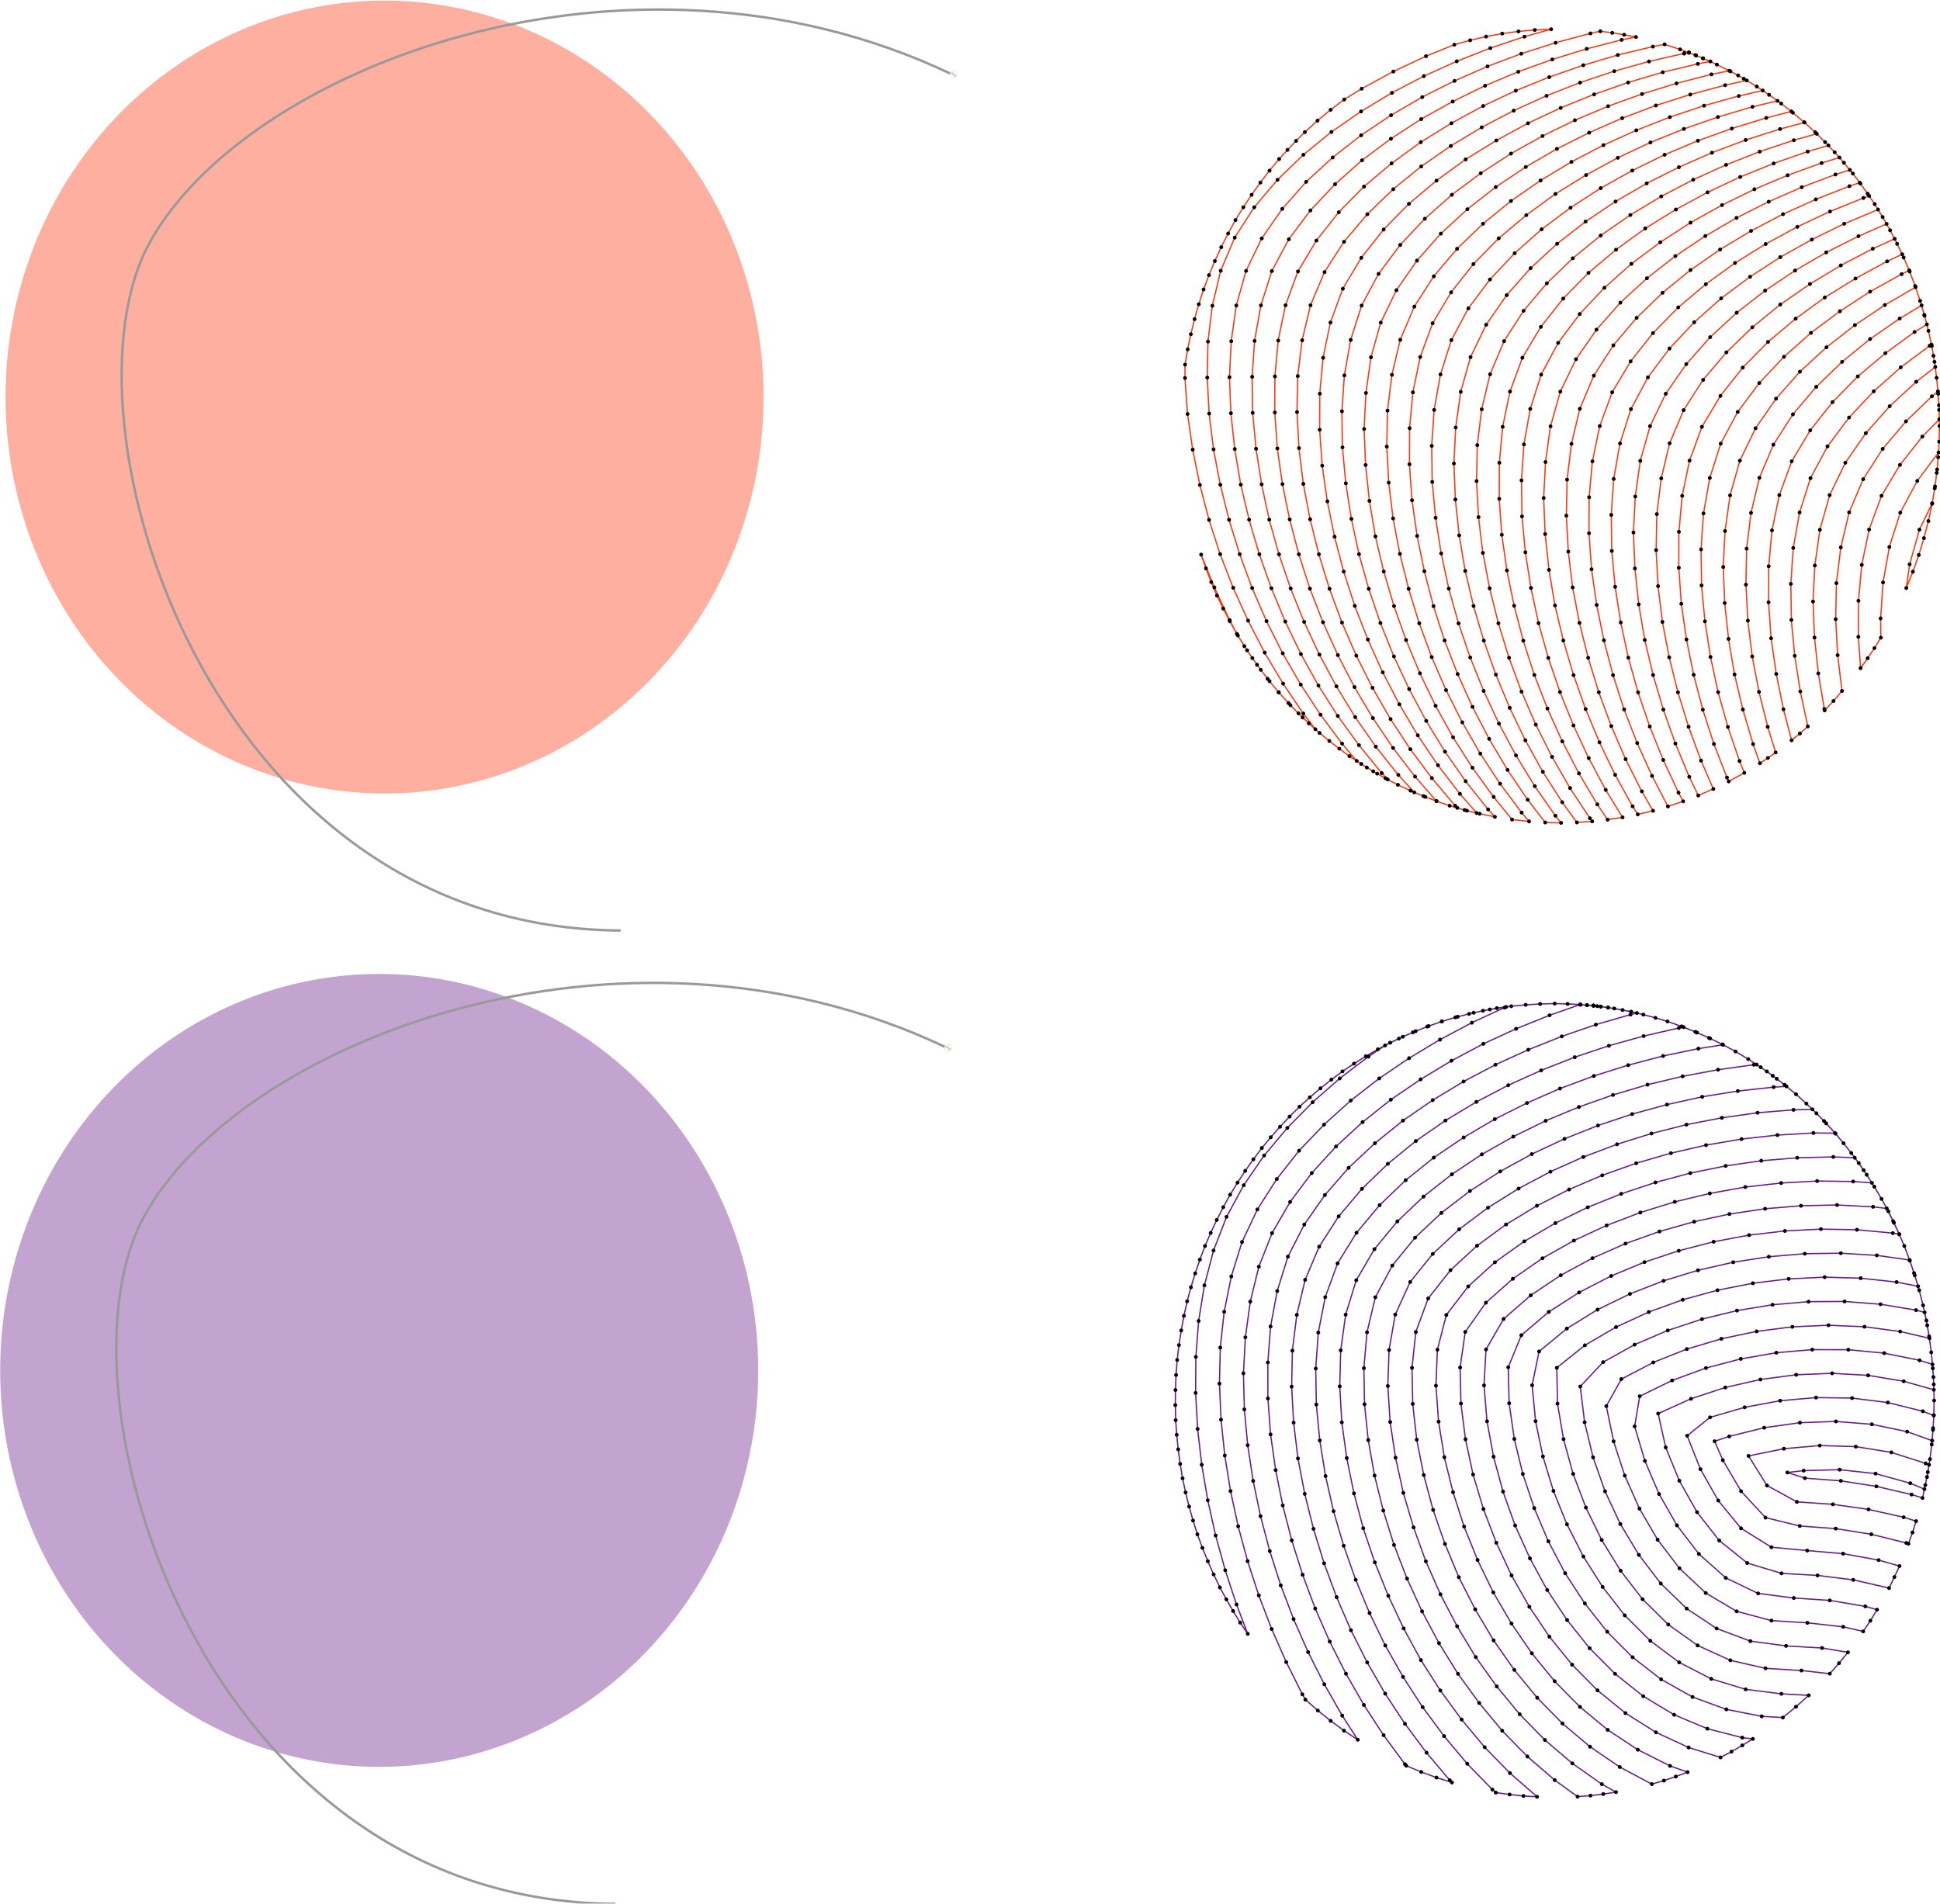 <?xml version="1.0" encoding="UTF-8" standalone="no"?>
<!-- Created with Inkscape (http://www.inkscape.org/) -->

<svg
   id="svg5"
   version="1.1"
   viewBox="0 0 161.616 158.621"
   height="158.621mm"
   width="161.616mm"
   sodipodi:docname="guidedfillstrategies.svg"
   inkscape:version="1.4 (e7c3feb100, 2024-10-09)"
   xmlns:inkscape="http://www.inkscape.org/namespaces/inkscape"
   xmlns:sodipodi="http://sodipodi.sourceforge.net/DTD/sodipodi-0.dtd"
   xmlns="http://www.w3.org/2000/svg"
   xmlns:svg="http://www.w3.org/2000/svg"
   xmlns:inkstitch="http://inkstitch.org/namespace">
  <sodipodi:namedview
     id="namedview7"
     pagecolor="#ffffff"
     bordercolor="#666666"
     borderopacity="1.0"
     inkscape:showpageshadow="2"
     inkscape:pageopacity="0.0"
     inkscape:pagecheckerboard="0"
     inkscape:deskcolor="#d1d1d1"
     inkscape:document-units="mm"
     showgrid="false"
     inkscape:zoom="0.5946522"
     inkscape:cx="442.27533"
     inkscape:cy="419.57299"
     inkscape:window-width="1920"
     inkscape:window-height="1131"
     inkscape:window-x="0"
     inkscape:window-y="32"
     inkscape:window-maximized="1"
     inkscape:current-layer="svg5" />
  <defs
     id="defs2">
    <marker
       orient="auto"
       id="inkstitch-needle-point">
      <circle
         cx="0"
         cy="0"
         r="1.5"
         style="opacity:0.8;fill:context-stroke"
         id="circle600"
         inkstitch:running_stitch_length_mm="1.5" />
    </marker>
    <marker
       refX="10"
       refY="5"
       orient="auto"
       id="inkstitch-guide-line-marker">
      <g
         id="inkstitch-guide-line-group">
        <path
           style="fill:#fafafa;fill-opacity:0.8;stroke:#ff5500;stroke-width:0.5;stroke-linecap:round;stroke-linejoin:miter;stroke-miterlimit:4;stroke-dasharray:1, 1;stroke-dashoffset:0;stroke-opacity:1"
           d="M 10.129,5.292 A 4.837,4.837 0 0 1 5.292,10.129 4.837,4.837 0 0 1 0.454,5.292 4.837,4.837 0 0 1 5.292,0.454 4.837,4.837 0 0 1 10.129,5.292 Z"
           id="inkstitch-guide-line-marker-circle"
           inkstitch:running_stitch_length_mm="1.5" />
        <path
           style="fill:none;stroke:#000000;stroke-width:0.4;stroke-linecap:round;stroke-miterlimit:4"
           id="inkstitch-guide-line-marker-spiral"
           d="M 1.751,6.273 3.456,5.283 7.104,7.4 8.819,6.405 M 1.796,4.13 3.456,3.167 7.104,5.283 8.848,4.272 M 1.632,5.283 3.456,4.225 7.104,6.342 8.956,5.268"
           inkstitch:running_stitch_length_mm="1.5"
           inkstitch:stroke_method="zigzag_stitch" />
      </g>
    </marker>
    <marker
       refX="10"
       refY="5"
       orient="auto"
       id="inkstitch-guide-line-marker-2">
      <g
         id="inkstitch-guide-line-group-2">
        <path
           style="fill:#fafafa;fill-opacity:0.8;stroke:#ff5500;stroke-width:0.5;stroke-linecap:round;stroke-linejoin:miter;stroke-miterlimit:4;stroke-dasharray:1, 1;stroke-dashoffset:0;stroke-opacity:1"
           d="M 10.129,5.292 A 4.837,4.837 0 0 1 5.292,10.129 4.837,4.837 0 0 1 0.454,5.292 4.837,4.837 0 0 1 5.292,0.454 4.837,4.837 0 0 1 10.129,5.292 Z"
           id="inkstitch-guide-line-marker-circle-7"
           inkstitch:running_stitch_length_mm="1.5" />
        <path
           style="fill:none;stroke:#000000;stroke-width:0.4;stroke-linecap:round;stroke-miterlimit:4"
           id="inkstitch-guide-line-marker-spiral-3"
           d="M 1.751,6.273 3.456,5.283 7.104,7.4 8.819,6.405 M 1.796,4.13 3.456,3.167 7.104,5.283 8.848,4.272 M 1.632,5.283 3.456,4.225 7.104,6.342 8.956,5.268"
           inkstitch:running_stitch_length_mm="1.5"
           inkstitch:stroke_method="zigzag_stitch" />
      </g>
    </marker>
    <marker
       refX="10"
       refY="5"
       orient="auto"
       id="inkstitch-guide-line-marker-2-3">
      <g
         id="inkstitch-guide-line-group-2-9">
        <path
           style="fill:#fafafa;fill-opacity:0.8;stroke:#ff5500;stroke-width:0.5;stroke-linecap:round;stroke-linejoin:miter;stroke-miterlimit:4;stroke-dasharray:1, 1;stroke-dashoffset:0;stroke-opacity:1"
           d="M 10.129,5.292 A 4.837,4.837 0 0 1 5.292,10.129 4.837,4.837 0 0 1 0.454,5.292 4.837,4.837 0 0 1 5.292,0.454 4.837,4.837 0 0 1 10.129,5.292 Z"
           id="inkstitch-guide-line-marker-circle-7-9"
           inkstitch:running_stitch_length_mm="1.5" />
        <path
           style="fill:none;stroke:#000000;stroke-width:0.4;stroke-linecap:round;stroke-miterlimit:4"
           id="inkstitch-guide-line-marker-spiral-3-9"
           d="M 1.751,6.273 3.456,5.283 7.104,7.4 8.819,6.405 M 1.796,4.13 3.456,3.167 7.104,5.283 8.848,4.272 M 1.632,5.283 3.456,4.225 7.104,6.342 8.956,5.268"
           inkstitch:running_stitch_length_mm="1.5"
           inkstitch:stroke_method="zigzag_stitch" />
      </g>
    </marker>
  </defs>
  <g
     inkscape:label="Calque 1"
     inkscape:groupmode="layer"
     id="layer1"
     style="display:inline;opacity:0.4"
     transform="matrix(0.772 0 0 0.772 -40.348 -131.178)">
    <g
       id="g546-7"
       style="display:inline;opacity:1"
       transform="translate(-2.511, 95.735)"
       inkscape:label="copier">
      <path
         id="path184-9"
         style="opacity:1;fill:#fe370f;stroke-width:2;stroke-linecap:square;stroke-dasharray:1.058, 0.265;paint-order:markers stroke fill"
         d="M 137.174,117.038 A 40.9,42.788 0 0 1 96.273,159.826 40.9,42.788 0 0 1 55.373,117.038 40.9,42.788 0 0 1 96.273,74.25 40.9,42.788 0 0 1 137.174,117.038 Z"
         inkstitch:fill_method="guided_fill"
         inkstitch:guided_fill_strategy="0"
         inkstitch:row_spacing_mm="2"
         inkstitch:underpath="False"
         inkstitch:fill_underlay="False"
         inkstitch:running_stitch_length_mm="1.5" />
      <path
         style="fill:none;stroke:#000000;stroke-width:0.265px;stroke-linecap:butt;stroke-linejoin:miter;stroke-opacity:1;marker-start:url(#inkstitch-guide-line-marker-2)"
         d="M 157.309,82.115 C 122.345,65.557 80.963,81.611 70.8,100.609 c -10.163,18.998 6.285,73.757 50.957,74.005"
         id="path413-0"
         sodipodi:nodetypes="czc"
         inkstitch:running_stitch_length_mm="1.5"
         inkstitch:stroke_method="zigzag_stitch" />
    </g>
    <g
       id="g546-7-1"
       style="display:inline"
       transform="translate(-3.088, 200.786)"
       inkscape:label="decalage parallele">
      <path
         id="path184-9-7"
         style="opacity:1;fill:#6a1c8a;stroke-width:2;stroke-linecap:square;stroke-dasharray:1.058, 0.265;paint-order:markers stroke fill"
         d="M 137.174,117.038 A 40.9,42.788 0 0 1 96.273,159.826 40.9,42.788 0 0 1 55.373,117.038 40.9,42.788 0 0 1 96.273,74.25 40.9,42.788 0 0 1 137.174,117.038 Z"
         inkstitch:fill_method="guided_fill"
         inkstitch:guided_fill_strategy="1"
         inkstitch:row_spacing_mm="2"
         inkstitch:underpath="False"
         inkstitch:fill_underlay="False"
         inkstitch:running_stitch_length_mm="1.5" />
      <path
         style="fill:none;stroke:#000000;stroke-width:0.265px;stroke-linecap:butt;stroke-linejoin:miter;stroke-opacity:1;marker-start:url(#inkstitch-guide-line-marker-2-3)"
         d="M 157.309,82.115 C 122.345,65.557 80.963,81.611 70.8,100.609 c -10.163,18.998 6.285,73.757 50.957,74.005"
         id="path413-0-2"
         sodipodi:nodetypes="czc"
         inkstitch:running_stitch_length_mm="1.5"
         inkstitch:stroke_method="zigzag_stitch" />
    </g>
  </g>
  <g
     id="__inkstitch_stitch_plan__"
     inkscape:label="Plan de broderie"
     inkscape:groupmode="layer"
     transform="translate(87.689, -124.022)">
    <g
       id="__color_block_0__"
       inkscape:label="color block 1">
      <path
         id="object227"
         style="fill:none;stroke:#fd370f;stroke-width:0.4;marker-start:url(#inkstitch-needle-point);marker-mid:url(#inkstitch-needle-point);marker-end:url(#inkstitch-needle-point)"
         d="m 200.053,484.554 2.212,0.898 2.212,0.898 -2.212,-0.898 -2.212,-0.898 4.425,1.797 4.35,1.968 4.27,2.137 4.184,2.301 4.093,2.462 3.876,2.599 3.777,2.739 3.674,2.875 3.568,3.006 3.458,3.134 3.114,3.106 3.013,3.203 2.91,3.297 2.805,3.388 2.365,3.148 2.289,3.203 2.214,3.256 2.499,4.078 2.351,4.164 2.201,4.245 2.05,4.321 1.897,4.391 1.726,4.58 1.558,4.638 1.39,4.691 1.222,4.738 1.054,4.779 0.852,4.989 0.666,5.016 0.482,5.036 0.301,5.051 0.122,5.059 -0.117,4.919 -0.289,4.911 -0.462,4.898 -0.636,4.879 -0.81,4.854 -1.17,5.427 -1.399,5.372 -1.626,5.307 -1.851,5.233 -2.074,5.149 1.05,-7.446 3.075,-10.903 4.024,-8.32 0.883,-5.293 0.659,-5.325 0.443,-5.347 -6.688,8.952 -5.343,9.984 -3.429,10.79 -1.988,11.151 -0.762,11.307 0.086,6.058 -2.013,3.267 -2.141,3.186 -2.233,3.12 -0.697,-9.843 0.038,-11.334 1.036,-11.283 2.305,-11.093 3.901,-10.626 5.806,-9.722 7.024,-8.888 5.346,-5.442 -0.11,-4.398 -0.319,-4.388 -1.907,1.554 -8.147,7.875 -7.321,8.649 -6.131,9.528 -4.408,10.425 -2.625,11.018 -1.387,11.247 -0.225,11.332 0.612,11.318 1.371,11.252 -2.675,3.155 -2.777,2.933 -0.102,-0.43 -1.889,-11.178 -1.204,-11.271 -0.46,-11.326 0.567,-11.319 1.582,-11.221 3.075,-10.903 4.927,-10.187 6.453,-9.307 7.508,-8.487 8.344,-7.671 5.978,-4.665 -0.579,-3.517 -0.621,-3.51 -0.58,0.377 -9.084,6.78 -8.475,7.524 -7.767,8.25 -6.782,9.078 -5.343,9.984 -3.429,10.79 -1.988,11.151 -0.762,11.307 0.161,11.333 1.061,11.286 1.751,11.199 2.375,10.99 -2.504,2.24 -2.605,2.123 -2.558,-9.747 -2.264,-11.107 -1.615,-11.22 -0.801,-11.306 0.038,-11.334 1.036,-11.283 2.305,-11.093 3.901,-10.626 5.806,-9.722 7.024,-8.888 7.942,-8.085 8.673,-7.296 9.166,-6.67 3.876,-2.394 -0.814,-2.997 -0.853,-2.986 -6.874,4.142 -9.32,6.451 -8.787,7.16 -8.147,7.875 -7.321,8.649 -6.131,9.528 -4.408,10.425 -2.625,11.018 -1.386,11.247 -0.225,11.331 0.612,11.318 1.371,11.252 2.132,11.134 2.75,10.997 2.485,8.055 -2.444,1.735 -2.501,1.654 -2.137,-6.017 -3.217,-10.87 -2.623,-11.029 -1.889,-11.178 -1.204,-11.271 -0.46,-11.326 0.567,-11.319 1.582,-11.221 3.075,-10.903 4.927,-10.187 6.453,-9.307 7.508,-8.487 8.344,-7.671 8.935,-6.972 9.419,-6.307 9.653,-5.617 -2.007,-5.276 -2.391,1.169 -9.904,5.515 -9.507,6.173 -9.084,6.78 -8.475,7.524 -7.767,8.25 -6.782,9.078 -5.343,9.984 -3.429,10.79 -1.988,11.151 -0.762,11.307 0.161,11.333 1.061,11.286 1.751,11.199 2.395,11.08 3.064,10.915 3.67,10.726 1.496,3.713 -4.901,2.694 -0.545,-1.204 -4.112,-10.565 -3.48,-10.789 -2.878,-10.965 -2.264,-11.107 -1.615,-11.22 -0.801,-11.306 0.038,-11.334 1.036,-11.283 2.305,-11.093 3.901,-10.626 5.806,-9.722 7.024,-8.888 7.942,-8.085 8.674,-7.296 9.166,-6.67 9.644,-5.958 9.962,-5.41 4.738,-2.225 -2.369,-4.852 -6.885,3.108 -10.047,5.25 -9.709,5.851 -9.32,6.451 -8.787,7.16 -8.147,7.875 -7.321,8.649 -6.131,9.528 -4.408,10.425 -2.625,11.018 -1.387,11.247 -0.225,11.331 0.612,11.318 1.371,11.252 2.132,11.134 2.75,10.997 3.342,10.832 3.917,10.638 3.859,8.9 -4.74,2.066 -2.823,-5.864 -4.359,-10.464 -3.793,-10.682 -3.217,-10.87 -2.623,-11.029 -1.889,-11.178 -1.204,-11.271 -0.46,-11.326 0.567,-11.319 1.582,-11.221 3.075,-10.903 4.927,-10.187 6.453,-9.307 7.508,-8.487 8.344,-7.671 8.935,-6.972 9.419,-6.307 9.798,-5.701 10.132,-5.084 8.835,-3.882 -2.687,-4.506 -10.639,4.469 -10.184,4.98 -9.904,5.515 -9.507,6.173 -9.084,6.78 -8.475,7.524 -7.767,8.25 -6.782,9.078 -5.343,9.984 -3.429,10.79 -1.988,11.151 -0.762,11.307 0.161,11.333 1.061,11.286 1.751,11.199 2.395,11.08 3.064,10.915 3.67,10.726 4.236,10.515 4.795,10.271 1.465,2.735 -4.782,1.613 -4.991,-9.602 -4.672,-10.328 -4.112,-10.565 -3.48,-10.789 -2.878,-10.965 -2.264,-11.107 -1.615,-11.22 -0.801,-11.306 0.038,-11.334 1.036,-11.283 2.305,-11.093 3.901,-10.626 5.806,-9.722 7.024,-8.888 7.942,-8.085 8.673,-7.296 9.166,-6.67 9.644,-5.958 9.962,-5.41 10.261,-4.818 10.509,-4.252 1.805,-0.631 -2.963,-4.168 -3.245,1.087 -10.55,4.149 -10.332,4.664 -10.047,5.25 -9.709,5.851 -9.32,6.451 -8.787,7.16 -8.147,7.875 -7.321,8.649 -6.131,9.528 -4.408,10.425 -2.625,11.018 -1.386,11.247 -0.225,11.331 0.612,11.318 1.371,11.252 2.132,11.134 2.75,10.997 3.342,10.832 3.917,10.638 4.51,10.401 5.104,10.122 3.512,6.094 -4.797,1.141 -1.612,-2.529 -5.503,-9.911 -4.918,-10.214 -4.359,-10.464 -3.793,-10.682 -3.217,-10.87 -2.623,-11.029 -1.889,-11.178 -1.204,-11.271 -0.46,-11.326 0.567,-11.319 1.582,-11.221 3.075,-10.903 4.927,-10.187 6.453,-9.307 7.508,-8.487 8.344,-7.671 8.935,-6.972 9.419,-6.307 9.798,-5.701 10.132,-5.084 10.379,-4.561 10.609,-3.996 4.527,-1.443 -3.269,-3.898 -5.625,1.733 -10.664,3.845 -10.447,4.401 -10.184,4.98 -9.904,5.515 -9.507,6.173 -9.084,6.78 -8.475,7.524 -7.767,8.25 -6.782,9.078 -5.343,9.984 -3.429,10.79 -1.988,11.151 -0.762,11.307 0.161,11.333 1.061,11.286 1.751,11.199 2.395,11.08 3.064,10.915 3.67,10.726 4.236,10.515 4.795,10.271 5.352,9.993 5.275,8.635 -4.686,0.716 -3.236,-4.793 -5.785,-9.748 -5.228,-10.058 -4.672,-10.328 -4.112,-10.565 -3.48,-10.789 -2.878,-10.965 -2.264,-11.107 -1.615,-11.22 -0.801,-11.306 0.038,-11.334 1.036,-11.283 2.305,-11.093 3.901,-10.626 5.806,-9.722 7.024,-8.888 7.942,-8.085 8.673,-7.296 9.166,-6.67 9.644,-5.958 9.962,-5.41 10.261,-4.818 10.509,-4.252 10.701,-3.742 6.524,-1.929 -3.659,-3.653 -7.22,2.011 -10.749,3.601 -10.55,4.149 -10.332,4.664 -10.047,5.25 -9.709,5.851 -9.32,6.451 -8.787,7.16 -8.147,7.875 -7.321,8.649 -6.131,9.528 -4.408,10.425 -2.625,11.018 -1.387,11.247 -0.225,11.331 0.612,11.318 1.371,11.252 2.132,11.134 2.75,10.997 3.342,10.832 3.917,10.638 4.51,10.401 5.104,10.122 5.66,9.821 6.218,9.477 0.727,0.975 -4.808,0.343 -4.602,-6.351 -6.092,-9.56 -5.503,-9.911 -4.918,-10.214 -4.359,-10.464 -3.793,-10.682 -3.217,-10.87 -2.623,-11.029 -1.889,-11.178 -1.204,-11.271 -0.46,-11.326 0.567,-11.319 1.582,-11.221 3.075,-10.903 4.927,-10.187 6.453,-9.307 7.508,-8.487 8.344,-7.671 8.935,-6.972 9.419,-6.307 9.798,-5.701 10.132,-5.084 10.379,-4.561 10.609,-3.996 10.801,-3.443 7.685,-2.061 -4.13,-3.477 -7.889,2.035 -10.834,3.338 -10.664,3.845 -10.447,4.401 -10.184,4.98 -9.904,5.515 -9.507,6.173 -9.084,6.78 -8.475,7.524 -7.767,8.25 -6.782,9.078 -5.343,9.984 -3.429,10.79 -1.988,11.151 -0.762,11.307 0.161,11.333 1.061,11.286 1.751,11.199 2.395,11.08 3.064,10.915 3.67,10.726 4.236,10.515 4.795,10.271 5.352,9.993 5.909,9.674 6.486,9.298 1.786,2.24 -4.996,-0.112 -5.489,-7.149 -6.343,-9.394 -5.785,-9.748 -5.228,-10.058 -4.672,-10.328 -4.112,-10.565 -3.48,-10.789 -2.878,-10.965 -2.264,-11.107 -1.615,-11.22 -0.801,-11.306 0.038,-11.334 1.036,-11.283 2.305,-11.093 3.901,-10.626 5.806,-9.722 7.024,-8.888 7.942,-8.085 8.673,-7.296 9.166,-6.67 9.644,-5.958 9.962,-5.41 10.261,-4.818 10.509,-4.252 10.701,-3.742 10.871,-3.215 7.875,-1.887 -4.646,-3.24 -7.534,1.729 -10.921,3.042 -10.749,3.601 -10.55,4.149 -10.332,4.664 -10.047,5.25 -9.709,5.851 -9.32,6.451 -8.787,7.16 -8.147,7.875 -7.321,8.649 -6.131,9.528 -4.408,10.425 -2.625,11.018 -1.387,11.247 -0.225,11.331 0.612,11.318 1.371,11.252 2.132,11.134 2.75,10.997 3.342,10.832 3.917,10.638 4.51,10.401 5.104,10.122 5.66,9.821 6.218,9.477 6.777,9.085 2.333,2.768 -5.339,-0.586 -5.803,-7.121 -6.651,-9.179 -6.092,-9.56 -5.503,-9.911 -4.918,-10.214 -4.359,-10.464 -3.793,-10.682 -3.217,-10.87 -2.623,-11.029 -1.889,-11.178 -1.204,-11.271 -0.46,-11.326 0.567,-11.319 1.582,-11.221 3.075,-10.903 4.927,-10.187 6.453,-9.307 7.508,-8.487 8.344,-7.671 8.935,-6.972 9.419,-6.307 9.798,-5.701 10.132,-5.084 10.379,-4.561 10.609,-3.996 10.801,-3.443 10.949,-2.937 6.801,-1.492 -2.704,-1.57 -2.757,-1.477 -5.645,1.141 -10.978,2.831 -10.834,3.338 -10.664,3.845 -10.447,4.401 -10.184,4.98 -9.904,5.515 -9.507,6.173 -9.084,6.78 -8.475,7.524 -7.767,8.25 -6.782,9.078 -5.343,9.984 -3.429,10.79 -1.988,11.151 -0.762,11.307 0.161,11.333 1.061,11.286 1.751,11.199 2.395,11.08 3.064,10.915 3.67,10.726 4.236,10.515 4.795,10.271 5.352,9.993 5.909,9.674 6.486,9.298 7.067,8.865 2.13,2.341 -4.784,-0.974 -4.74,-1.169 -4.69,-1.361 -4.151,-1.437 -4.099,-1.575 -4.043,-1.712 -3.985,-1.847 -3.914,-2.059 -3.842,-2.188 -3.767,-2.315 -3.689,-2.439 -3.2,-2.353 -3.139,-2.432 -3.079,-2.51 -3.365,-3.033 -3.261,-3.143 -3.155,-3.248 -3.048,-3.351 -2.88,-3.498 -2.765,-3.588 -2.647,-3.676 -2.527,-3.761 -2.34,-3.874 -2.215,-3.946 -2.088,-4.014 -1.961,-4.08 -1.795,-4.238 -1.656,-4.293 -1.517,-4.344 4.157,10.321 4.795,10.271 2.59,4.837 2.915,4.677 3.116,4.546 3.313,4.405 3.504,4.255 3.667,4.031 3.84,3.865 4.006,3.692 -3.793,-4.94 -6.343,-9.394 -5.785,-9.748 -5.228,-10.058 -4.672,-10.328 -4.112,-10.565 -3.48,-10.789 -2.878,-10.965 -2.264,-11.107 -1.615,-11.22 -0.801,-11.306 0.014,-4.194 0.821,-4.808 0.999,-4.773 1.166,-4.734 1.333,-4.69 1.501,-4.641 1.695,-4.498 1.852,-4.435 2.007,-4.366 2.162,-4.292 2.315,-4.212 2.469,-4.03 2.609,-3.94 2.746,-3.845 2.881,-3.745 3.014,-3.64 2.63,-2.886 2.697,-2.822 2.765,-2.758 3.972,-3.599 4.125,-3.421 4.272,-3.236 5.489,-3.391 9.962,-5.41 10.261,-4.818 8.914,-3.607 4.962,-1.387 5.019,-1.168 5.066,-0.947 5.104,-0.679 5.128,-0.454 5.142,-0.231 -8.369,2.331 -10.749,3.601 -10.55,4.149 -10.332,4.664 -10.047,5.25 -9.709,5.851 -9.32,6.451 -8.787,7.16 -8.147,7.875 -7.321,8.649 -6.131,9.528 -4.408,10.425 -2.625,11.018 -1.386,11.247 -0.225,11.331 0.612,11.318 1.371,11.252 2.132,11.134 2.75,10.997 3.342,10.832 3.917,10.638 4.51,10.401 5.104,10.122 5.66,9.821 6.218,9.477 6.777,9.085 4.59,5.445 3.176,2.064 3.26,1.929 3.316,1.83 -1.878,-1.996 -7.161,-8.788 -6.651,-9.179 -6.092,-9.56 -5.503,-9.911 -4.918,-10.214 -4.359,-10.464 -3.793,-10.682 -3.217,-10.87 -2.623,-11.029 -1.889,-11.178 -1.204,-11.271 -0.46,-11.326 0.567,-11.319 1.582,-11.221 3.075,-10.903 4.927,-10.187 6.453,-9.307 7.508,-8.487 8.344,-7.671 8.935,-6.972 9.419,-6.307 9.798,-5.701 10.132,-5.084 10.379,-4.561 10.609,-3.996 10.801,-3.443 10.95,-2.937 3.107,-0.681 3.751,0.499 3.734,0.604 3.719,0.695 -4.504,0.91 -10.978,2.831 -10.834,3.338 -10.664,3.845 -10.447,4.401 -10.184,4.98 -9.904,5.515 -9.507,6.173 -9.084,6.78 -8.475,7.524 -7.767,8.25 -6.782,9.078 -5.343,9.984 -3.429,10.79 -1.988,11.151 -0.762,11.307 0.161,11.333 1.061,11.286 1.751,11.199 2.395,11.08 3.064,10.915 3.67,10.726 4.236,10.515 4.795,10.271 5.352,9.993 5.909,9.674 6.486,9.298 7.067,8.865 5,5.494 3.488,1.419 3.518,1.34 -6.757,-7.725 -6.904,-8.991 -6.343,-9.394 -5.785,-9.748 -5.228,-10.058 -4.672,-10.328 -4.112,-10.565 -3.48,-10.789 -2.878,-10.965 -2.264,-11.107 -1.615,-11.22 -0.801,-11.306 0.038,-11.334 1.036,-11.283 2.305,-11.093 3.901,-10.626 5.806,-9.722 7.024,-8.888 7.942,-8.085 8.673,-7.296 9.166,-6.67 9.644,-5.958 9.962,-5.41 10.261,-4.818 10.509,-4.252 10.701,-3.742 10.871,-3.215 11.025,-2.642 3.675,-0.704 4.877,1.579 4.804,1.791 4.722,1.999 -3.967,0.76 -11.025,2.642 -10.871,3.215 -10.701,3.742 -10.509,4.252 -10.261,4.818 -9.962,5.41 -9.644,5.958 -9.166,6.67 -8.673,7.296 -7.942,8.085 -7.024,8.888 -5.806,9.722 -3.901,10.626 -2.305,11.093 -1.036,11.283 -0.038,11.334 0.801,11.306 1.615,11.22 2.264,11.107 2.878,10.965 3.48,10.789 4.112,10.565 4.672,10.328 5.228,10.058 5.785,9.748 6.343,9.394 6.904,8.991 5.287,6.045 -3.073,-0.735 -3.035,-0.881 -0.683,-0.702 -7.305,-8.666 -6.777,-9.085 -6.218,-9.477 -5.66,-9.821 -5.104,-10.122 -4.51,-10.401 -3.917,-10.638 -3.342,-10.832 -2.75,-10.997 -2.132,-11.134 -1.371,-11.252 -0.612,-11.318 0.225,-11.331 1.386,-11.247 2.625,-11.018 4.408,-10.425 6.131,-9.528 7.321,-8.649 8.147,-7.875 8.787,-7.16 9.32,-6.451 9.709,-5.851 10.047,-5.25 10.332,-4.664 10.55,-4.149 10.749,-3.601 10.921,-3.042 11.049,-2.535 1.504,-0.273 -1.504,0.273 1.504,-0.273 -1.504,0.273 1.504,-0.273"
         transform="scale(0.265, 0.265)"
         inkstitch:running_stitch_length_mm="1.5"
         inkstitch:stroke_method="manual_stitch" />
    </g>
    <g
       id="__color_block_1__"
       inkscape:label="color block 2">
      <path
         id="object2937"
         style="fill:none;stroke:#691b8a;stroke-width:0.4;marker-start:url(#inkstitch-needle-point);marker-mid:url(#inkstitch-needle-point);marker-end:url(#inkstitch-needle-point)"
         d="m 170.031,784.195 -2.03,-0.161 -2.03,-0.161 2.03,0.161 2.03,0.161 -4.06,-0.323 -4.066,-0.214 -4.071,-0.108 -4.559,0.121 -4.55,0.278 -4.538,0.438 -4.52,0.601 -4.379,0.818 -4.347,0.968 -4.311,1.118 -4.27,1.269 -4.144,1.467 -4.091,1.606 -4.035,1.743 -3.974,1.88 -3.855,2.065 -3.783,2.191 -3.709,2.315 -3.632,2.436 -3.511,2.612 -3.424,2.724 -3.334,2.833 -3.243,2.939 -3.114,3.106 -3.013,3.203 -2.91,3.297 -2.805,3.388 -2.665,3.548 -2.551,3.63 -2.435,3.709 -2.319,3.784 -2.165,3.939 -2.038,4.005 -1.91,4.067 -1.783,4.126 -1.612,4.278 -1.474,4.327 -1.335,4.371 -1.198,4.412 -1.008,4.567 -0.858,4.597 -0.71,4.622 -0.564,4.643 -0.344,4.73 -0.193,4.737 -0.045,4.741 0.112,4.741 0.327,4.592 0.47,4.578 0.613,4.561 0.757,4.541 0.961,4.458 1.099,4.425 1.237,4.388 1.375,4.348 1.569,4.254 1.702,4.201 1.833,4.146 1.964,4.087 2.024,3.745 2.127,3.686 2.23,3.626 2.374,3.534 -3.529,-9.213 -3.546,-10.769 -3.024,-10.927 -2.472,-11.065 -1.896,-11.177 -1.289,-11.263 -0.635,-11.317 0.079,-11.334 0.871,-11.301 1.813,-11.189 2.875,-10.963 4.081,-10.571 5.411,-9.956 6.41,-9.346 7.298,-8.672 7.95,-8.078 8.518,-7.48 9.026,-6.859 5.224,-3.512 4.343,-2.155 4.426,-1.979 4.502,-1.8 4.572,-1.618 4.971,-1.477 5.031,-1.253 5.081,-1.027 5.121,-0.801 -0.475,0.193 -10.288,4.764 -10.012,5.319 -9.718,5.837 -9.382,6.362 -8.951,6.956 -8.418,7.59 -7.841,8.185 -7.007,8.907 -6.091,9.555 -4.834,10.243 -3.367,10.817 -2.24,11.108 -1.22,11.269 -0.269,11.332 0.498,11.324 1.18,11.274 1.81,11.19 2.402,11.079 2.964,10.943 3.52,10.778 4.051,10.59 4.572,10.375 5.08,10.136 0.945,1.669 3.905,3.421 4.047,3.253 4.184,3.076 4.33,2.866 -4.893,-7.59 -5.62,-9.845 -5.098,-10.126 -4.574,-10.374 -4.022,-10.601 -3.461,-10.796 -2.903,-10.959 -2.322,-11.095 -1.71,-11.206 -1.056,-11.286 -0.288,-11.332 0.608,-11.318 1.539,-11.227 2.71,-11.002 4.147,-10.541 5.675,-9.805 6.79,-9.073 7.647,-8.363 8.35,-7.665 8.874,-7.053 9.365,-6.388 9.71,-5.85 10.012,-5.318 10.301,-4.734 10.514,-4.238 9.611,-3.369 5.376,0.491 5.348,0.741 5.308,0.992 3.837,0.927 3.811,1.025 3.784,1.124 4.416,1.563 4.352,1.729 4.283,1.893 4.208,2.054 4.129,2.212 3.997,2.404 3.904,2.55 3.808,2.691 3.707,2.829 3.603,2.962 3.252,2.947 3.156,3.049 3.057,3.148 2.957,3.244 2.503,3.023 2.43,3.081 2.357,3.138 2.504,3.684 2.386,3.761 2.266,3.834 2.146,3.904 1.761,3.597 1.674,3.637 1.589,3.676 1.726,4.58 1.558,4.638 1.39,4.691 1.222,4.738 1.054,4.779 0.852,4.989 0.666,5.016 0.482,5.036 0.301,5.051 0.122,5.059 -0.109,4.621 -0.254,4.614 -0.399,4.604 -0.545,4.59 -0.682,4.089 -0.783,4.07 -0.884,4.05 -3.451,-1.071 -11.031,-2.56 -11.193,-1.749 -11.307,-0.85 -5.498,-1.77 5.124,-0.59 11.325,-0.301 11.26,1.236 10.914,3.016 4.465,1.872 0.802,-3.815 0.641,-3.845 -1.047,-0.44 -10.786,-3.456 -11.182,-1.814 -11.326,-0.34 -11.289,0.998 -11.105,2.261 5.783,9.291 9.408,5.158 11.311,0.772 11.213,1.593 11.049,2.481 3.903,1.21 -1.131,3.576 -1.271,3.528 -0.677,-0.232 -10.99,-2.738 -11.19,-1.778 -11.308,-0.828 -10.772,-2.633 -7.667,-8.29 -5.742,-9.759 -2.585,-5.962 4.59,-1.525 10.998,-2.737 11.223,-1.57 11.325,-0.401 11.296,0.902 11.089,2.319 7.864,2.836 0.295,-3.95 0.212,-3.954 -3.445,-1.347 -10.993,-2.741 -11.245,-1.402 -11.331,-0.157 -11.29,0.987 -11.142,2.074 -10.884,3.161 -7.196,5.767 4.184,10.528 5.591,9.851 7.179,8.748 9.529,5.925 11.261,1.055 11.291,0.976 11.154,2.024 6.556,1.86 -1.6,3.482 -1.67,3.449 -11.255,-2.581 -11.238,-1.395 -11.317,-0.65 -10.774,-3.242 -8.802,-7.082 -6.984,-8.916 -5.559,-9.873 -4.296,-10.484 -2.366,-10.636 10.328,-4.66 10.764,-3.547 11.053,-2.508 11.235,-1.49 11.324,-0.462 11.314,0.651 11.179,1.855 9.474,2.677 -0.142,-3.992 -0.29,-3.985 -4.069,-1.292 -11.108,-2.246 -11.282,-1.083 -11.333,-0.026 -11.292,0.976 -11.167,1.937 -10.962,2.881 -10.641,3.901 -10.184,4.967 -1.598,9.47 3.238,10.858 4.456,10.418 5.608,9.846 6.906,8.981 8.444,7.531 10.171,4.888 11.212,1.435 11.311,0.761 11.178,1.875 3.682,1.041 -2.095,3.469 -2.26,3.364 -6.284,-1.441 -11.254,-1.265 -11.311,-0.697 -10.922,-2.912 -9.729,-5.763 -8.245,-7.759 -6.88,-9.003 -5.71,-9.788 -4.606,-10.354 -3.517,-10.772 -2.298,-11.094 4.73,-8.484 10.046,-5.244 10.531,-4.188 10.862,-3.236 11.091,-2.336 11.243,-1.431 11.323,-0.501 11.323,0.472 11.234,1.496 9.203,2.144 -0.698,-4.089 -0.822,-4.065 -2.684,-0.706 -11.18,-1.855 -11.3,-0.871 -11.334,0.067 -11.293,0.965 -11.185,1.834 -11.01,2.691 -10.761,3.558 -10.418,4.462 -9.9,5.513 -7.183,7.655 1.364,11.246 2.663,11.015 3.764,10.691 4.799,10.268 5.837,9.714 6.887,8.999 8.131,7.885 9.431,6.258 10.591,3.973 11.219,1.504 11.316,0.657 8.148,1.37 -2.804,3.405 -2.911,3.312 -8.9,-1.002 -11.311,-0.693 -11.038,-2.511 -10.3,-4.692 -9.222,-6.57 -8.068,-7.952 -6.918,-8.975 -5.939,-9.65 -4.967,-10.186 -4.012,-10.599 -3.018,-10.923 -1.905,-11.17 -0.212,-11.265 8.836,-7.078 9.784,-5.718 10.296,-4.738 10.662,-3.848 10.929,-3.007 11.122,-2.19 11.251,-1.373 11.321,-0.54 11.33,0.321 11.269,1.22 6.774,1.33 -1.28,-4.152 -1.398,-4.114 -10.302,-1.459 -11.315,-0.682 -11.334,0.16 -11.294,0.954 -11.203,1.731 -11.051,2.527 -10.841,3.312 -10.565,4.106 -10.195,4.953 -9.639,5.958 -8.735,7.204 -2.178,10.63 1.074,11.279 2.319,11.094 3.305,10.843 4.255,10.507 5.15,10.096 6.058,9.576 6.963,8.941 8.026,7.998 9.076,6.776 10.066,5.184 10.831,3.301 11.238,1.414 8.582,0.467 -3.979,3.586 -4.14,3.399 -6.655,-0.384 -11.114,-2.186 -10.633,-3.9 -9.875,-5.549 -8.959,-6.935 -8.003,-8.023 -7.017,-8.899 -6.185,-9.498 -5.281,-10.03 -4.434,-10.43 -3.591,-10.749 -2.681,-11.012 -1.623,-11.216 -0.278,-11.324 4.111,-10.074 8.63,-7.333 9.538,-6.12 10.08,-5.182 10.469,-4.343 10.758,-3.569 10.976,-2.833 11.142,-2.089 11.259,-1.314 11.32,-0.58 11.334,0.201 11.286,1.052 1.983,0.329 -1.891,-4.073 -2.019,-4.012 -4.294,-0.501 -11.321,-0.583 -11.334,0.244 -11.296,0.943 -11.213,1.67 -11.079,2.4 -10.908,3.083 -10.679,3.805 -10.37,4.58 -9.979,5.375 -9.422,6.297 -8.54,7.44 -5.533,9.584 -0.626,11.302 0.943,11.291 2.055,11.145 2.97,10.938 3.807,10.677 4.66,10.332 5.426,9.95 6.259,9.45 7.077,8.853 7.987,8.039 8.866,7.054 9.712,5.832 10.446,4.383 10.973,2.815 3.331,0.387 -3.329,2.044 -3.378,1.962 -3.458,1.819 -10.034,-3.121 -10.277,-4.769 -9.582,-6.047 -8.786,-7.156 -7.972,-8.055 -7.139,-8.805 -6.317,-9.412 -5.59,-9.859 -4.791,-10.273 -4.04,-10.59 -3.262,-10.856 -2.38,-11.082 -1.441,-11.24 -0.25,-11.326 1.611,-11.196 6.494,-9.183 8.471,-7.519 9.316,-6.452 9.879,-5.556 10.283,-4.767 10.586,-4.052 10.828,-3.358 11.023,-2.645 11.156,-2.013 11.265,-1.27 11.319,-0.619 11.335,0.141 5.891,0.438 -2.63,-4.003 -2.773,-3.905 -6.744,-0.257 -11.333,0.276 -11.297,0.932 -11.219,1.629 -11.11,2.254 -10.95,2.934 -10.755,3.58 -10.516,4.235 -10.182,4.982 -9.78,5.728 -9.228,6.577 -8.402,7.598 -6.872,8.98 -2.809,10.913 -0.462,11.318 0.833,11.301 1.812,11.189 2.731,11.002 3.47,10.79 4.245,10.511 4.941,10.201 5.712,9.791 6.406,9.35 7.17,8.78 7.958,8.07 8.725,7.231 9.462,6.235 10.125,5.086 5.526,1.977 -3.707,1.374 -3.742,1.276 -3.797,1.103 -10.079,-5.378 -9.36,-6.391 -8.665,-7.306 -7.943,-8.086 -7.192,-8.761 -6.503,-9.282 -5.786,-9.747 -5.138,-10.104 -4.366,-10.461 -3.724,-10.706 -2.941,-10.947 -2.209,-11.118 -1.262,-11.264 -0.225,-11.328 1.195,-11.262 3.894,-10.562 7.01,-8.884 8.333,-7.676 9.141,-6.702 9.695,-5.875 10.114,-5.119 10.421,-4.461 10.683,-3.794 10.887,-3.159 11.05,-2.531 11.174,-1.91 11.267,-1.252 11.317,-0.658 6.82,0.048 -3.482,-3.821 -3.644,-3.667 -5.948,0.162 -11.299,0.921 -11.225,1.589 -11.131,2.15 -10.988,2.787 -10.821,3.379 -10.607,3.998 -10.349,4.627 -10.013,5.313 -9.612,6.006 -9.066,6.801 -8.284,7.73 -7.106,8.816 -4.695,10.249 -1.944,11.153 -0.383,11.322 0.724,11.31 1.691,11.209 2.448,11.067 3.225,10.867 3.862,10.658 4.585,10.367 5.237,10.053 5.861,9.703 6.6,9.215 7.215,8.742 7.928,8.101 8.622,7.358 9.273,6.515 4.462,2.514 -4.013,0.61 -4.029,0.495 -4.048,0.315 -7.193,-5.202 -8.579,-7.407 -7.921,-8.109 -7.237,-8.723 -6.658,-9.173 -5.974,-9.633 -5.328,-10.005 -4.723,-10.305 -4.089,-10.573 -3.379,-10.821 -2.741,-10.999 -1.985,-11.16 -1.171,-11.274 -0.199,-11.33 0.982,-11.285 2.629,-11.011 5.323,-9.968 7.16,-8.774 8.25,-7.766 8.99,-6.9 9.517,-6.155 9.94,-5.451 10.271,-4.796 10.533,-4.192 10.752,-3.591 10.936,-2.988 11.069,-2.448 11.192,-1.807 11.269,-1.234 4.036,-0.238 -3.054,-2.389 -3.112,-2.315 -3.221,-2.161 -0.886,0.071 -11.231,1.548 -11.143,2.087 -11.03,2.619 -10.865,3.235 -10.686,3.783 -10.472,4.342 -10.182,4.984 -9.873,5.569 -9.438,6.278 -8.913,6.999 -8.216,7.803 -7.213,8.732 -5.711,9.768 -3.33,10.819 -1.553,11.223 -0.304,11.327 0.648,11.316 1.551,11.228 2.268,11.106 2.914,10.956 3.642,10.735 4.239,10.513 4.829,10.256 5.422,9.956 6.102,9.553 6.698,9.144 7.26,8.704 7.916,8.113 8.534,7.46 -4.279,-0.249 -4.355,-0.463 -4.337,-0.61 -1.065,-0.943 -7.912,-8.118 -7.283,-8.685 -6.738,-9.114 -6.16,-9.515 -5.586,-9.865 -4.936,-10.206 -4.36,-10.464 -3.78,-10.687 -3.188,-10.879 -2.516,-11.053 -1.804,-11.191 -1.097,-11.282 -0.174,-11.332 0.797,-11.305 2.183,-11.116 3.877,-10.629 5.965,-9.627 7.267,-8.691 8.182,-7.839 8.837,-7.097 9.392,-6.347 9.774,-5.741 10.131,-5.086 10.383,-4.552 10.628,-3.945 10.814,-3.401 10.964,-2.884 11.097,-2.318 7.733,-1.207 -4.062,-1.997 -4.13,-1.85 -4.194,-1.702 -1.504,0.273 -11.049,2.535 -10.921,3.042 -10.749,3.601 -10.55,4.149 -10.332,4.664 -10.047,5.25 -9.709,5.851 -9.32,6.451 -8.787,7.16 -8.147,7.875 -7.321,8.649 -6.131,9.528 -4.408,10.425 -2.625,11.018 -1.386,11.247 -0.225,11.331 0.612,11.318 1.371,11.252 2.132,11.134 2.75,10.997 3.342,10.832 3.917,10.638 4.51,10.401 5.104,10.122 5.66,9.821 6.218,9.477 6.777,9.085 7.305,8.666 0.683,0.702 -4.862,-1.549 -4.791,-1.758 -4.711,-1.962 -0.392,-0.475 -6.727,-9.122 -6.186,-9.498 -5.644,-9.831 L 87.119,984.136 82.563,973.754 78.596,963.134 75.187,952.322 72.357,941.345 70.122,930.233 l -1.598,-11.223 -0.84,-11.304 -0.014,-11.334 0.855,-11.302 2.087,-11.137 3.362,-10.816 5.148,-10.086 6.481,-9.29 7.451,-8.54 8.278,-7.742 8.821,-7.119 9.338,-6.427 9.708,-5.854 10.026,-5.291 10.315,-4.703 10.529,-4.2 10.717,-3.697 10.886,-3.165 2.019,-0.481 -4.523,-0.944 -4.555,-0.776 -4.581,-0.609 2.291,0.304 2.291,0.305 -2.291,-0.305 -2.291,-0.304"
         transform="scale(0.265, 0.265)"
         inkstitch:running_stitch_length_mm="1.5"
         inkstitch:stroke_method="manual_stitch" />
    </g>
  </g>
</svg>